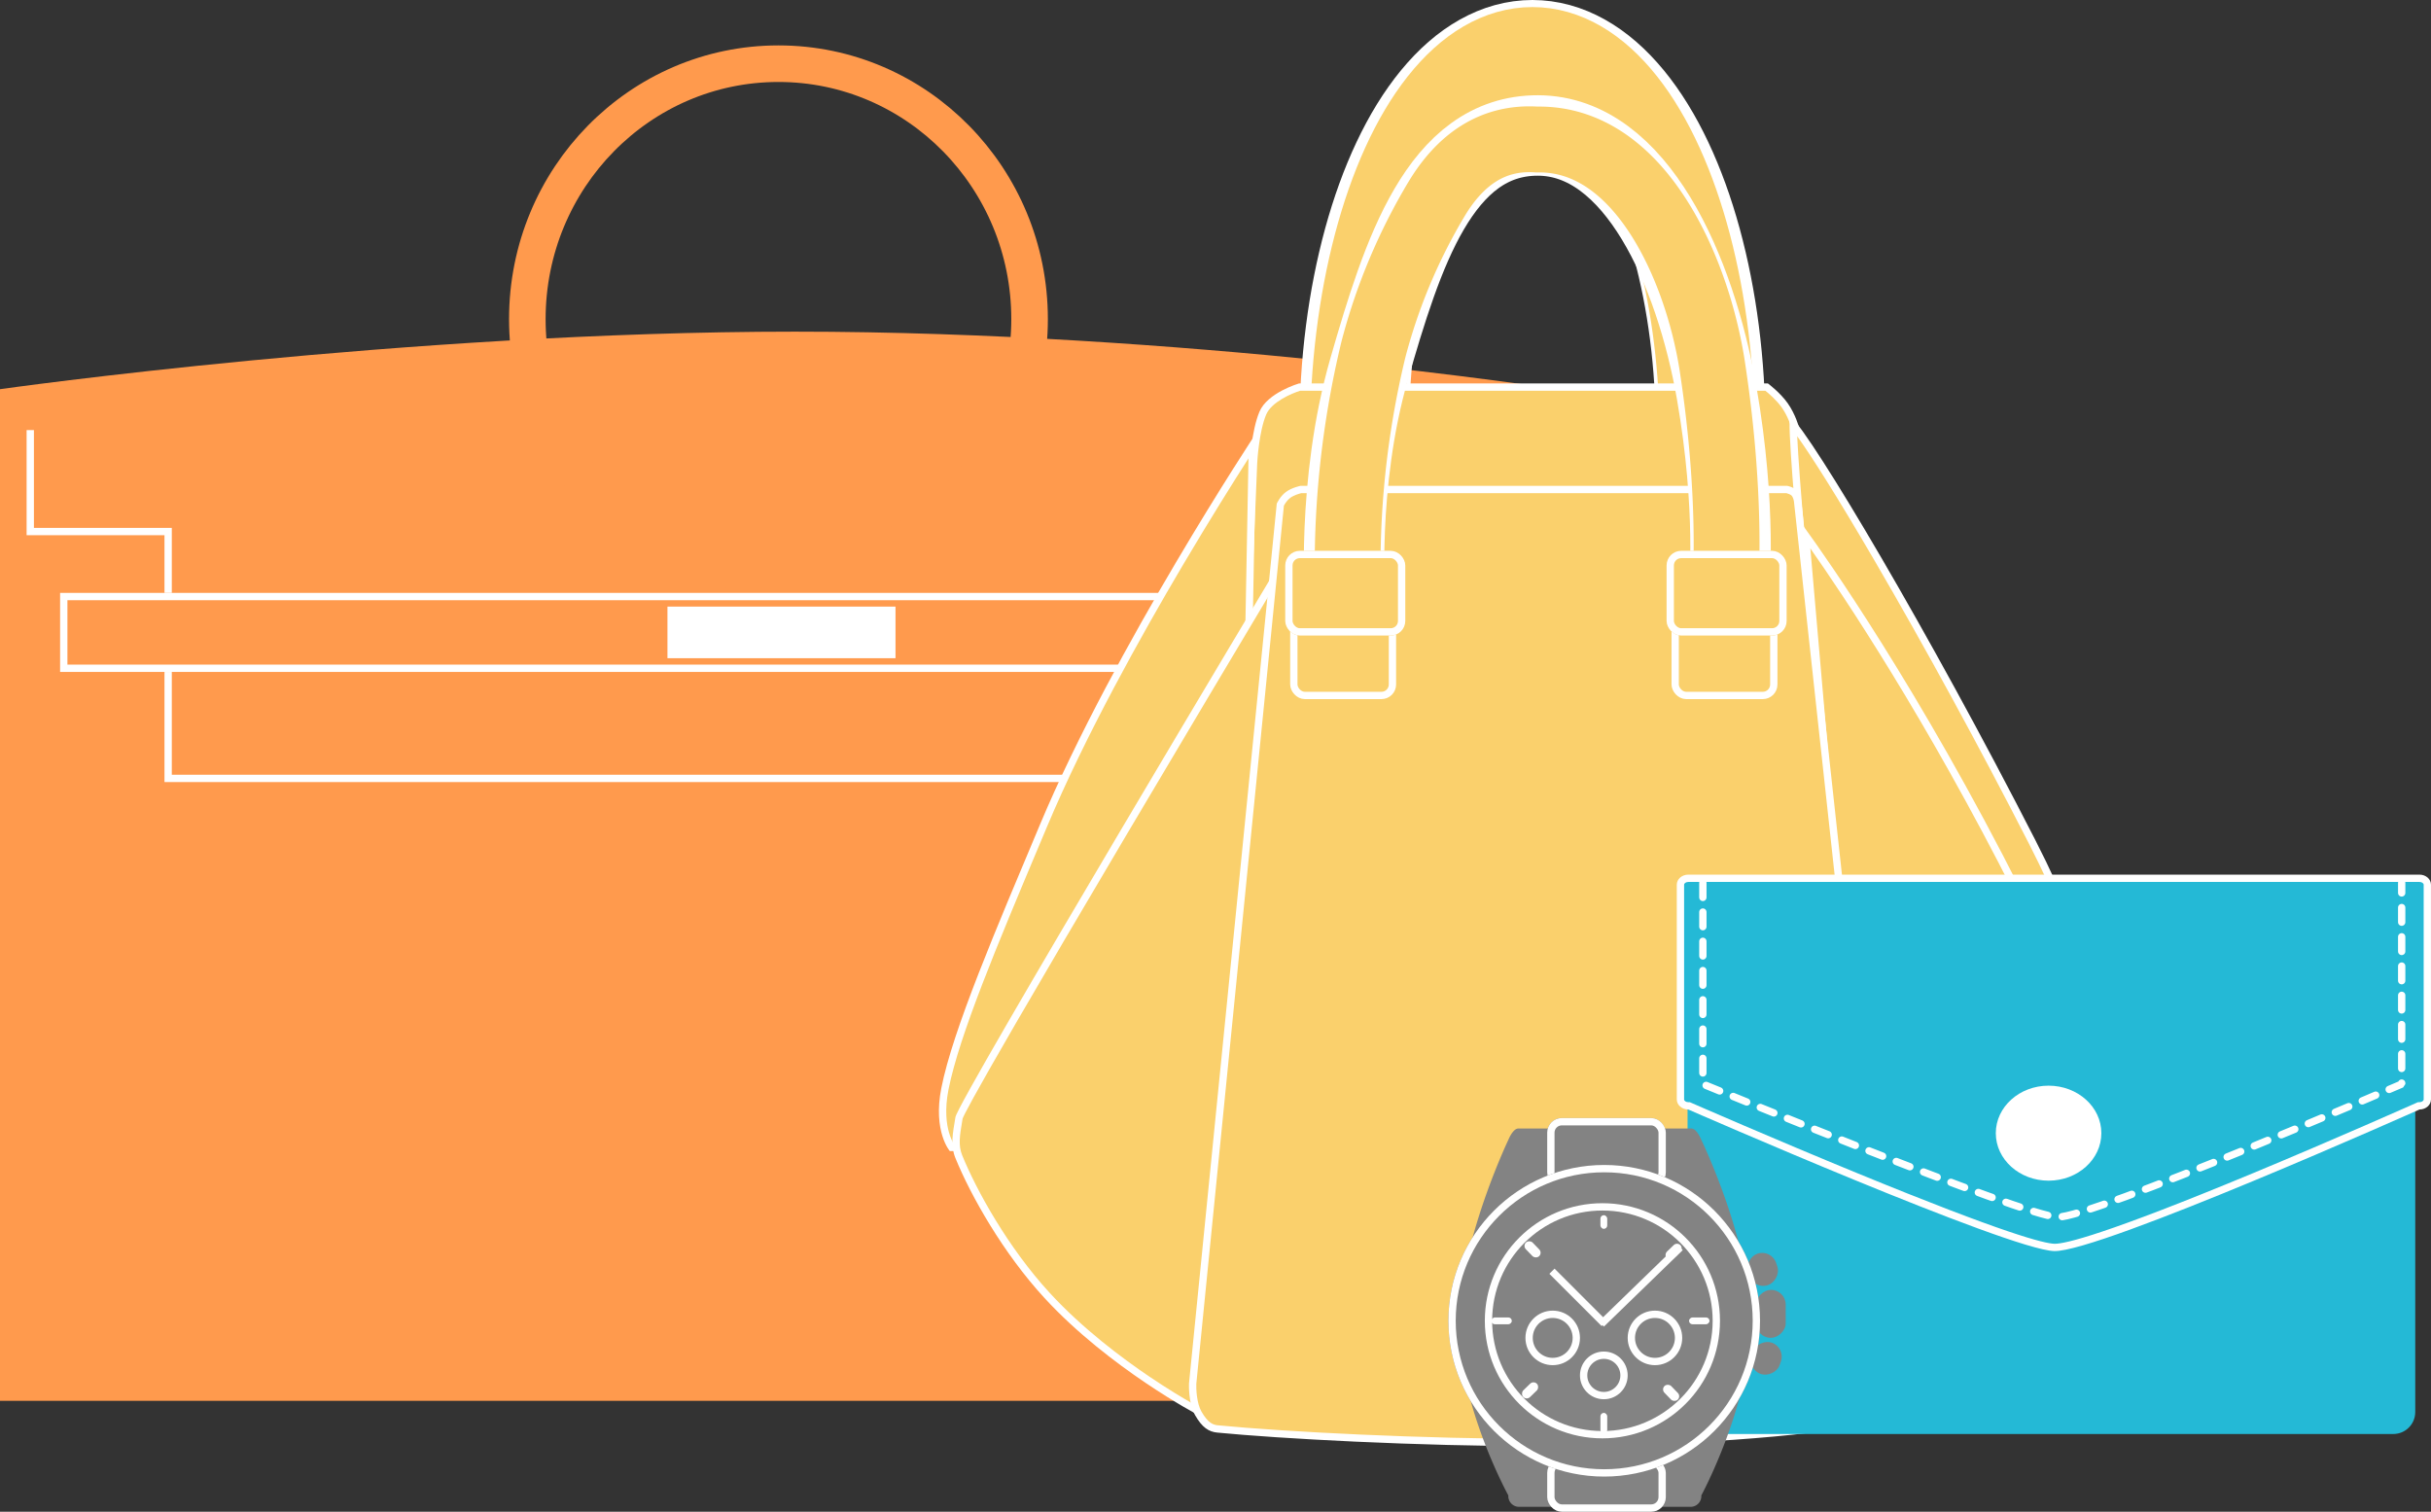 <svg xmlns="http://www.w3.org/2000/svg" width="332.37" height="206.695" viewBox="0 0 332.37 206.695">
  <rect x="0" y="0" width="332.37" height="206.695" fill="#333333" stroke="none"/>
  <g id="グループ_474" data-name="グループ 474" transform="translate(-146.174 -548.489)">
    <g id="グループ_446" data-name="グループ 446" transform="translate(146.174 554.697)">
      <path id="パス_437" data-name="パス 437" d="M216.608,40.579V178.9H3.745V40.579s55.46-7.868,108.676-7.868S216.608,40.579,216.608,40.579Z" transform="translate(-3.745 6.427)" fill="#ff9a4d"/>
      <g id="楕円形_101" data-name="楕円形 101" transform="translate(69.598 0)" fill="none" stroke="#ff9a4d" stroke-width="5">
        <ellipse cx="36.834" cy="37.428" rx="36.834" ry="37.428" stroke="none"/>
        <ellipse cx="36.834" cy="37.428" rx="34.334" ry="34.928" fill="none"/>
      </g>
      <path id="パス_438" data-name="パス 438" d="M-23.6-4.417V9.456H-4.749V43.208h167.1V12.6h19.464V-6.695" transform="translate(27.738 57.014)" fill="none" stroke="#fff" stroke-width="1"/>
      <g id="長方形_597" data-name="長方形 597" transform="translate(8.218 74.857)" fill="#ff9a4d" stroke="#fff" stroke-width="1">
        <rect width="196.712" height="10.806" stroke="none"/>
        <rect x="0.5" y="0.5" width="195.712" height="9.806" fill="none"/>
      </g>
      <rect id="長方形_172" data-name="長方形 172" width="31.181" height="7.057" transform="translate(91.255 76.731)" fill="#fff"/>
    </g>
    <g id="グループ_447" data-name="グループ 447" transform="translate(274.544 548.489)">
      <g id="楕円形_481" data-name="楕円形 481" transform="translate(49.28)" fill="none" stroke="#fff" stroke-width="15">
        <ellipse cx="31.863" cy="58.898" rx="31.863" ry="58.898" stroke="none"/>
        <ellipse cx="31.863" cy="58.898" rx="24.363" ry="51.398" fill="none"/>
      </g>
      <g id="楕円形_480" data-name="楕円形 480" transform="translate(50.728 0.966)" fill="none" stroke="#fad06c" stroke-width="13">
        <ellipse cx="30.414" cy="58.898" rx="30.414" ry="58.898" stroke="none"/>
        <ellipse cx="30.414" cy="58.898" rx="23.914" ry="52.398" fill="none"/>
      </g>
      <g id="パス_1274" data-name="パス 1274" transform="translate(42.702 48.128)" fill="#fad06c">
        <path d="M -4.722 137.636 L 0.319 15.135 C 0.321 15.095 0.533 10.85 1.583 8.356 C 2.508 6.161 6.077 4.966 6.604 4.8 L 70.472 4.8 C 70.868 5.109 72.102 6.117 72.937 7.293 C 73.847 8.576 74.315 10.102 74.395 10.374 L 82.085 111.69 L -4.722 137.636 Z" stroke="none"/>
        <path d="M 6.678 5.3 C 5.515 5.665 2.765 6.84 2.044 8.55 C 1.04 10.935 0.824 15.031 0.818 15.155 L -4.193 136.956 L 81.556 111.326 L 73.9 10.465 C 73.795 10.116 73.347 8.735 72.529 7.582 C 71.81 6.569 70.77 5.679 70.298 5.3 L 6.678 5.3 M 6.529 4.3 L 70.641 4.3 C 70.641 4.3 72.282 5.507 73.344 7.003 C 74.406 8.5 74.889 10.286 74.889 10.286 L 82.614 112.054 L -5.25 138.316 L -0.181 15.114 C -0.181 15.114 0.024 10.769 1.123 8.162 C 2.221 5.555 6.529 4.3 6.529 4.3 Z" stroke="none" fill="#fff"/>
      </g>
      <g id="パス_1275" data-name="パス 1275" transform="translate(1.039 60.887)" fill="#fad06c">
        <path d="M 40.026 95.995 L 0.699 95.995 C 0.516 95.723 0.167 95.13 -0.112 94.202 C -0.479 92.98 -0.796 90.911 -0.221 87.998 C 1.244 80.571 6.523 68.019 12.112 54.731 C 12.496 53.818 12.881 52.902 13.267 51.984 C 18.492 39.543 26.234 25.686 31.808 16.253 C 36.281 8.682 40.111 2.674 41.819 0.033 L 40.026 95.995 Z" stroke="none"/>
        <path d="M 41.286 1.786 C 39.319 4.86 36.009 10.125 32.241 16.502 C 26.674 25.923 18.943 39.761 13.728 52.178 C 13.342 53.096 12.957 54.012 12.573 54.924 C 6.994 68.189 1.725 80.718 0.269 88.095 C -0.278 90.869 0.01 92.833 0.348 93.993 C 0.552 94.693 0.799 95.192 0.976 95.495 L 39.535 95.495 L 41.286 1.786 M 42.351 -1.7 L 40.517 96.495 L 0.447 96.495 C 0.447 96.495 -1.878 93.811 -0.712 87.902 C 0.864 79.913 6.784 66.129 12.806 51.791 C 22.944 27.652 42.351 -1.7 42.351 -1.7 Z" stroke="none" fill="#fff"/>
      </g>
      <g id="パス_1276" data-name="パス 1276" transform="translate(42.973 82.256)" fill="#fad06c">
        <path d="M -7.926 110.434 C -9.04 109.814 -11.468 108.412 -14.444 106.403 C -18.212 103.859 -23.654 99.793 -28.181 94.87 C -33.931 88.618 -38.277 80.744 -40.252 75.902 C -40.864 74.402 -40.631 73.014 -40.279 70.913 L -40.223 70.58 C -40.058 69.934 -36.919 64.016 -17.816 31.734 C -8.974 16.793 -0.095 1.924 2.99 -3.238 L -7.926 110.434 Z" stroke="none"/>
        <path d="M 2.28 -1.075 C -1.481 5.221 -9.358 18.425 -17.231 31.728 C -23.595 42.481 -28.711 51.192 -32.437 57.621 C -38.397 67.906 -39.577 70.241 -39.736 70.699 L -39.785 70.996 C -40.124 73.013 -40.347 74.345 -39.789 75.713 C -37.83 80.517 -33.518 88.328 -27.813 94.532 C -23.322 99.415 -17.918 103.453 -14.176 105.98 C -11.709 107.646 -9.619 108.893 -8.35 109.62 L 2.28 -1.075 M 3.7 -5.4 L -7.501 111.236 C -7.501 111.236 -19.715 104.816 -28.549 95.209 C -34.186 89.079 -38.604 81.266 -40.715 76.091 C -41.415 74.374 -41.101 72.808 -40.715 70.491 C -40.329 68.174 3.7 -5.4 3.7 -5.4 Z" stroke="none" fill="#fff"/>
      </g>
      <g id="パス_1277" data-name="パス 1277" transform="translate(117.887 68.968)" fill="#fad06c">
        <path d="M 32.275 93.56 L -0.026 4.226 C -0.072 3.713 -0.385 0.215 -0.657 -3.375 C -0.989 -7.742 -1.079 -9.863 -1.088 -10.894 C 3.026 -5.755 17.571 18.74 31.556 46.093 C 35.285 53.387 38.063 60.214 39.812 66.385 C 41.208 71.306 41.955 75.819 42.033 79.8 C 42.152 85.798 40.712 88.699 40.397 89.26 L 32.275 93.56 Z" stroke="none"/>
        <path d="M -0.539 -9.323 C -0.407 -6.463 -0.037 -1.441 0.466 4.116 L 32.55 92.849 L 40.028 88.89 C 40.178 88.6 40.458 87.99 40.735 87.034 C 41.137 85.645 41.602 83.264 41.533 79.81 C 41.456 75.872 40.715 71.401 39.331 66.522 C 37.591 60.382 34.825 53.586 31.111 46.321 C 24.426 33.246 16.947 19.536 10.053 7.717 C 4.832 -1.233 1.386 -6.628 -0.539 -9.323 M -1.473 -12.054 C -1.464 -12.054 -1.455 -12.05 -1.445 -12.04 C 1.55 -9.301 17.376 17.261 32.001 45.866 C 48.415 77.97 40.755 89.637 40.755 89.637 L 32.001 94.271 L -0.518 4.335 C -0.518 4.335 -2.006 -12.054 -1.473 -12.054 Z" stroke="none" fill="#fff"/>
      </g>
      <g id="パス_1278" data-name="パス 1278" transform="translate(117.833 71.449)" fill="#fad06c">
        <path d="M 11.011 120.789 L 0.654 1.747 C 3.878 6.232 16.396 24.203 29.807 50.819 C 33.34 57.832 36.014 64.297 37.755 70.035 C 39.146 74.623 39.947 78.757 40.134 82.323 C 40.438 88.097 39.012 90.487 38.869 90.711 L 24.48 106.898 L 11.011 120.789 Z" stroke="none"/>
        <path d="M 1.311 3.536 L 11.414 119.655 L 24.113 106.558 L 38.467 90.41 C 38.652 90.103 39.949 87.728 39.625 82.163 C 39.419 78.638 38.613 74.553 37.228 70.022 C 35.495 64.352 32.848 57.966 29.36 51.044 C 17.148 26.807 5.68 9.752 1.311 3.536 M -7.62939453125e-06 0 C -7.62939453125e-06 0 0.173 0.231 0.678 0.927 C 3.188 4.38 16.274 22.85 30.253 50.594 C 45.943 81.732 39.265 91.018 39.265 91.018 L 24.846 107.239 L 10.608 121.923 L -7.62939453125e-06 0 Z" stroke="none" fill="#fff"/>
      </g>
      <g id="パス_1279" data-name="パス 1279" transform="translate(33.378 68.629)" fill="#fad06c">
        <path d="M 49.213 128.613 C 32.744 128.613 13.993 127.652 4.712 126.748 C 3.813 126.661 3.021 126.265 2.081 124.62 C 1.232 123.133 1.307 120.732 1.314 120.546 L 13.301 0.37 C 13.407 0.158 13.775 -0.52 14.355 -0.955 C 14.981 -1.424 15.899 -1.652 16.11 -1.7 L 82.553 -1.7 C 82.775 -1.653 83.296 -1.494 83.574 -1.203 C 83.867 -0.897 83.993 -0.335 84.018 -0.139 L 97.3 121.817 C 97.032 122.383 95.697 124.952 93.242 125.536 C 89.642 126.394 83.218 127.176 75.151 127.74 C 67.091 128.303 57.88 128.613 49.213 128.613 Z" stroke="none"/>
        <path d="M 16.164 -1.2 C 15.844 -1.124 15.12 -0.903 14.655 -0.555 C 14.216 -0.226 13.913 0.282 13.789 0.514 L 1.813 120.582 C 1.785 121.27 1.857 123.22 2.515 124.372 C 3.442 125.994 4.16 126.192 4.761 126.251 C 14.03 127.153 32.76 128.113 49.213 128.113 C 57.868 128.113 67.068 127.803 75.116 127.241 C 83.156 126.679 89.552 125.901 93.126 125.05 C 95.221 124.551 96.443 122.415 96.787 121.728 L 83.522 -0.078 C 83.493 -0.294 83.375 -0.688 83.213 -0.857 C 83.064 -1.014 82.724 -1.144 82.496 -1.2 L 16.164 -1.2 M 16.056 -2.2 L 82.601 -2.2 C 82.601 -2.2 83.457 -2.049 83.936 -1.548 C 84.414 -1.047 84.515 -0.197 84.515 -0.197 L 97.811 121.899 C 97.811 121.899 96.398 125.299 93.358 126.022 C 85.849 127.812 67.123 129.113 49.213 129.113 C 31.899 129.113 13.132 128.07 4.664 127.246 C 3.518 127.134 2.609 126.552 1.647 124.868 C 0.685 123.184 0.815 120.511 0.815 120.511 L 12.812 0.233 C 12.812 0.233 13.244 -0.747 14.055 -1.355 C 14.866 -1.963 16.056 -2.2 16.056 -2.2 Z" stroke="none" fill="#fff"/>
      </g>
      <path id="パス_1281" data-name="パス 1281" d="M2.876,12.961S1.609-3.438,6.147-19.176,15.82-51.158,29.24-51.12,50.746-32.611,53.65-16c2.8,16.021,1.7,27.035,1.7,27.035" transform="translate(52.673 69.643)" fill="none" stroke="#fff" stroke-linejoin="round" stroke-width="11"/>
      <path id="パス_1280" data-name="パス 1280" d="M1.575,15.558A126.205,126.205,0,0,1,5.039-17.734,78.909,78.909,0,0,1,13.717-38.4c3.206-5.295,7.612-8.48,13.679-8.07,14.114-.3,21.958,17.787,23.982,31,2.66,17.355,1.837,29.08,1.837,29.08" transform="translate(54.358 65.547)" fill="none" stroke="#fad06c" stroke-linejoin="round" stroke-width="9"/>
      <g id="長方形_605" data-name="長方形 605" transform="translate(48.025 79.174)" fill="#fad06c" stroke="#fff" stroke-width="1">
        <rect width="14.483" height="16.414" rx="2" stroke="none"/>
        <rect x="0.5" y="0.5" width="13.483" height="15.414" rx="1.5" fill="none"/>
      </g>
      <g id="長方形_606" data-name="長方形 606" transform="translate(47.349 75.312)" fill="#fad06c" stroke="#fff" stroke-width="1">
        <rect width="16.414" height="11.586" rx="2" stroke="none"/>
        <rect x="0.5" y="0.5" width="15.414" height="10.586" rx="1.5" fill="none"/>
      </g>
      <g id="長方形_607" data-name="長方形 607" transform="translate(100.163 79.174)" fill="#fad06c" stroke="#fff" stroke-width="1">
        <rect width="14.483" height="16.414" rx="2" stroke="none"/>
        <rect x="0.5" y="0.5" width="13.483" height="15.414" rx="1.5" fill="none"/>
      </g>
      <g id="長方形_608" data-name="長方形 608" transform="translate(99.488 75.312)" fill="#fad06c" stroke="#fff" stroke-width="1">
        <rect width="16.414" height="11.586" rx="2" stroke="none"/>
        <rect x="0.5" y="0.5" width="15.414" height="10.586" rx="1.5" fill="none"/>
      </g>
    </g>
    <g id="グループ_448" data-name="グループ 448" transform="translate(375.427 668.076)">
      <rect id="長方形_604" data-name="長方形 604" width="99.489" height="66.391" rx="3" transform="translate(1.473 10.092)" fill="#24b9d6"/>
      <g id="パス_1272" data-name="パス 1272" transform="translate(0)" fill="#24b9d6">
        <path d="M 51.689 50.972 C 51.666 50.972 51.645 50.972 51.624 50.971 C 49.897 50.927 43.782 49.207 24.454 41.269 C 12.859 36.506 1.88 31.702 1.771 31.654 L 1.675 31.612 L 1.57 31.612 C 0.98 31.612 0.5 31.219 0.5 30.736 L 0.5 1.376 C 0.5 0.893 0.98 0.5 1.57 0.5 L 101.546 0.5 C 102.136 0.5 102.616 0.893 102.616 1.376 L 102.616 30.736 C 102.616 31.219 102.136 31.612 101.546 31.612 L 101.44 31.612 L 101.342 31.656 C 101.234 31.704 90.371 36.549 78.856 41.331 C 59.67 49.299 53.492 50.972 51.689 50.972 Z" stroke="none"/>
        <path d="M 1.57 1 C 1.244 1 1 1.199 1 1.376 L 1 30.736 C 1 30.913 1.244 31.112 1.57 31.112 L 1.78 31.112 L 1.971 31.196 C 2.081 31.244 13.054 36.046 24.644 40.806 C 44.917 49.133 50.257 50.436 51.637 50.471 C 51.654 50.472 51.671 50.472 51.689 50.472 C 53.128 50.472 58.546 49.225 78.663 40.87 C 90.171 36.09 101.03 31.247 101.138 31.199 L 101.333 31.112 L 101.546 31.112 C 101.872 31.112 102.116 30.913 102.116 30.736 L 102.116 1.376 C 102.116 1.199 101.872 1 101.546 1 L 1.57 1 M 1.57 3.814697265625e-06 L 101.546 3.814697265625e-06 C 102.413 3.814697265625e-06 103.116 0.616 103.116 1.376 L 103.116 30.736 C 103.116 31.496 102.413 32.112 101.546 32.112 C 101.546 32.112 57.813 51.632 51.611 51.471 C 45.408 51.311 1.57 32.112 1.57 32.112 C 0.703 32.112 0 31.496 0 30.736 L 0 1.376 C 0 0.616 0.703 3.814697265625e-06 1.57 3.814697265625e-06 Z" stroke="none" fill="#fff"/>
      </g>
      <path id="パス_1273" data-name="パス 1273" d="M-.268-11.5V16.022S43.62,34.1,48.226,34.207,95.277,16.022,95.277,16.022V-11.5" transform="translate(3.833 12.617)" fill="none" stroke="#fff" stroke-linecap="round" stroke-linejoin="bevel" stroke-width="1" stroke-dasharray="2 2"/>
      <ellipse id="楕円形_479" data-name="楕円形 479" cx="7.216" cy="6.495" rx="7.216" ry="6.495" transform="translate(43.616 28.855)" fill="#fff"/>
    </g>
    <g id="グループ_450" data-name="グループ 450" transform="translate(344.202 701.359)">
      <path id="パス_440" data-name="パス 440" d="M-4.9-3H18.756c.754,0,1.365,1.554,1.365,1.554s6.735,13.889,6.735,25.027-6.735,23.59-6.735,23.59a1.469,1.469,0,0,1-1.365,1.554H-4.9a1.469,1.469,0,0,1-1.365-1.554S-13,34.928-13,23.79-6.265-1.446-6.265-1.446-5.654-3-4.9-3Z" transform="translate(14.459 4.43)" fill="#838383"/>
      <rect id="長方形_669" data-name="長方形 669" width="6.553" height="4.049" rx="2" transform="translate(46.116 23.497) rotate(90)" fill="#838383"/>
      <rect id="長方形_670" data-name="長方形 670" width="4.533" height="4.049" rx="2" transform="translate(44.145 17.893) rotate(71)" fill="#838383"/>
      <rect id="長方形_671" data-name="長方形 671" width="4.533" height="4.049" rx="2" transform="translate(46.116 31.369) rotate(109)" fill="#838383"/>
      <g id="長方形_175" data-name="長方形 175" transform="translate(13.509 0)" fill="#838383" stroke="#fff" stroke-width="1">
        <rect width="16.217" height="9.423" rx="2" stroke="none"/>
        <rect x="0.5" y="0.5" width="15.217" height="8.423" rx="1.5" fill="none"/>
      </g>
      <g id="長方形_660" data-name="長方形 660" transform="translate(13.509 46.519)" fill="#838383" stroke="#fff" stroke-width="1">
        <rect width="16.217" height="7.307" rx="2" stroke="none"/>
        <rect x="0.5" y="0.5" width="15.217" height="6.307" rx="1.5" fill="none"/>
      </g>
      <g id="楕円形_524" data-name="楕円形 524" transform="translate(0 6.416)" fill="#838383" stroke="#fff" stroke-width="1">
        <circle cx="21.302" cy="21.302" r="21.302" stroke="none"/>
        <circle cx="21.302" cy="21.302" r="20.802" fill="none"/>
      </g>
      <g id="楕円形_102" data-name="楕円形 102" transform="translate(4.98 11.644)" fill="#838383" stroke="#fff" stroke-width="1">
        <ellipse cx="16.075" cy="16.075" rx="16.075" ry="16.075" stroke="none"/>
        <ellipse cx="16.075" cy="16.075" rx="15.575" ry="15.575" fill="none"/>
      </g>
      <g id="楕円形_521" data-name="楕円形 521" transform="translate(17.988 31.924)" fill="none" stroke="#fff" stroke-width="1">
        <ellipse cx="3.262" cy="3.262" rx="3.262" ry="3.262" stroke="none"/>
        <ellipse cx="3.262" cy="3.262" rx="2.762" ry="2.762" fill="none"/>
      </g>
      <g id="楕円形_522" data-name="楕円形 522" transform="translate(24.512 26.332)" fill="none" stroke="#fff" stroke-width="1">
        <ellipse cx="3.728" cy="3.728" rx="3.728" ry="3.728" stroke="none"/>
        <ellipse cx="3.728" cy="3.728" rx="3.228" ry="3.228" fill="none"/>
      </g>
      <g id="楕円形_523" data-name="楕円形 523" transform="translate(10.532 26.332)" fill="none" stroke="#fff" stroke-width="1">
        <ellipse cx="3.728" cy="3.728" rx="3.728" ry="3.728" stroke="none"/>
        <ellipse cx="3.728" cy="3.728" rx="3.228" ry="3.228" fill="none"/>
      </g>
      <g id="グループ_334" data-name="グループ 334" transform="translate(5.872 13.284)">
        <rect id="長方形_661" data-name="長方形 661" width="0.932" height="1.864" rx="0.466" transform="translate(14.912 0)" fill="#fff"/>
        <rect id="長方形_662" data-name="長方形 662" width="0.932" height="2.796" rx="0.466" transform="translate(14.912 27.028)" fill="#fff"/>
        <rect id="長方形_663" data-name="長方形 663" width="0.932" height="2.796" rx="0.466" transform="translate(29.824 13.98) rotate(90)" fill="#fff"/>
        <rect id="長方形_664" data-name="長方形 664" width="0.932" height="2.796" rx="0.466" transform="translate(2.796 13.98) rotate(90)" fill="#fff"/>
        <rect id="長方形_665" data-name="長方形 665" width="1.299" height="2.598" rx="0.649" transform="matrix(0.719, -0.695, 0.695, 0.719, 4.262, 4.184)" fill="#fff"/>
        <rect id="長方形_666" data-name="長方形 666" width="1.299" height="2.598" rx="0.649" transform="matrix(0.719, -0.695, 0.695, 0.719, 23.21, 23.805)" fill="#fff"/>
        <rect id="長方形_667" data-name="長方形 667" width="1.299" height="2.598" rx="0.649" transform="matrix(0.695, 0.719, -0.719, 0.695, 25.399, 3.634)" fill="#fff"/>
        <rect id="長方形_668" data-name="長方形 668" width="1.299" height="2.598" rx="0.649" transform="matrix(0.695, 0.719, -0.719, 0.695, 5.778, 22.582)" fill="#fff"/>
      </g>
      <line id="線_127" data-name="線 127" x2="7.144" y2="7.144" transform="translate(14.158 20.943)" fill="none" stroke="#fff" stroke-width="1"/>
      <path id="パス_1341" data-name="パス 1341" d="M10.18,0-.6,10.46" transform="translate(21.513 17.696)" fill="none" stroke="#fff" stroke-width="1"/>
    </g>
  </g>
</svg>
